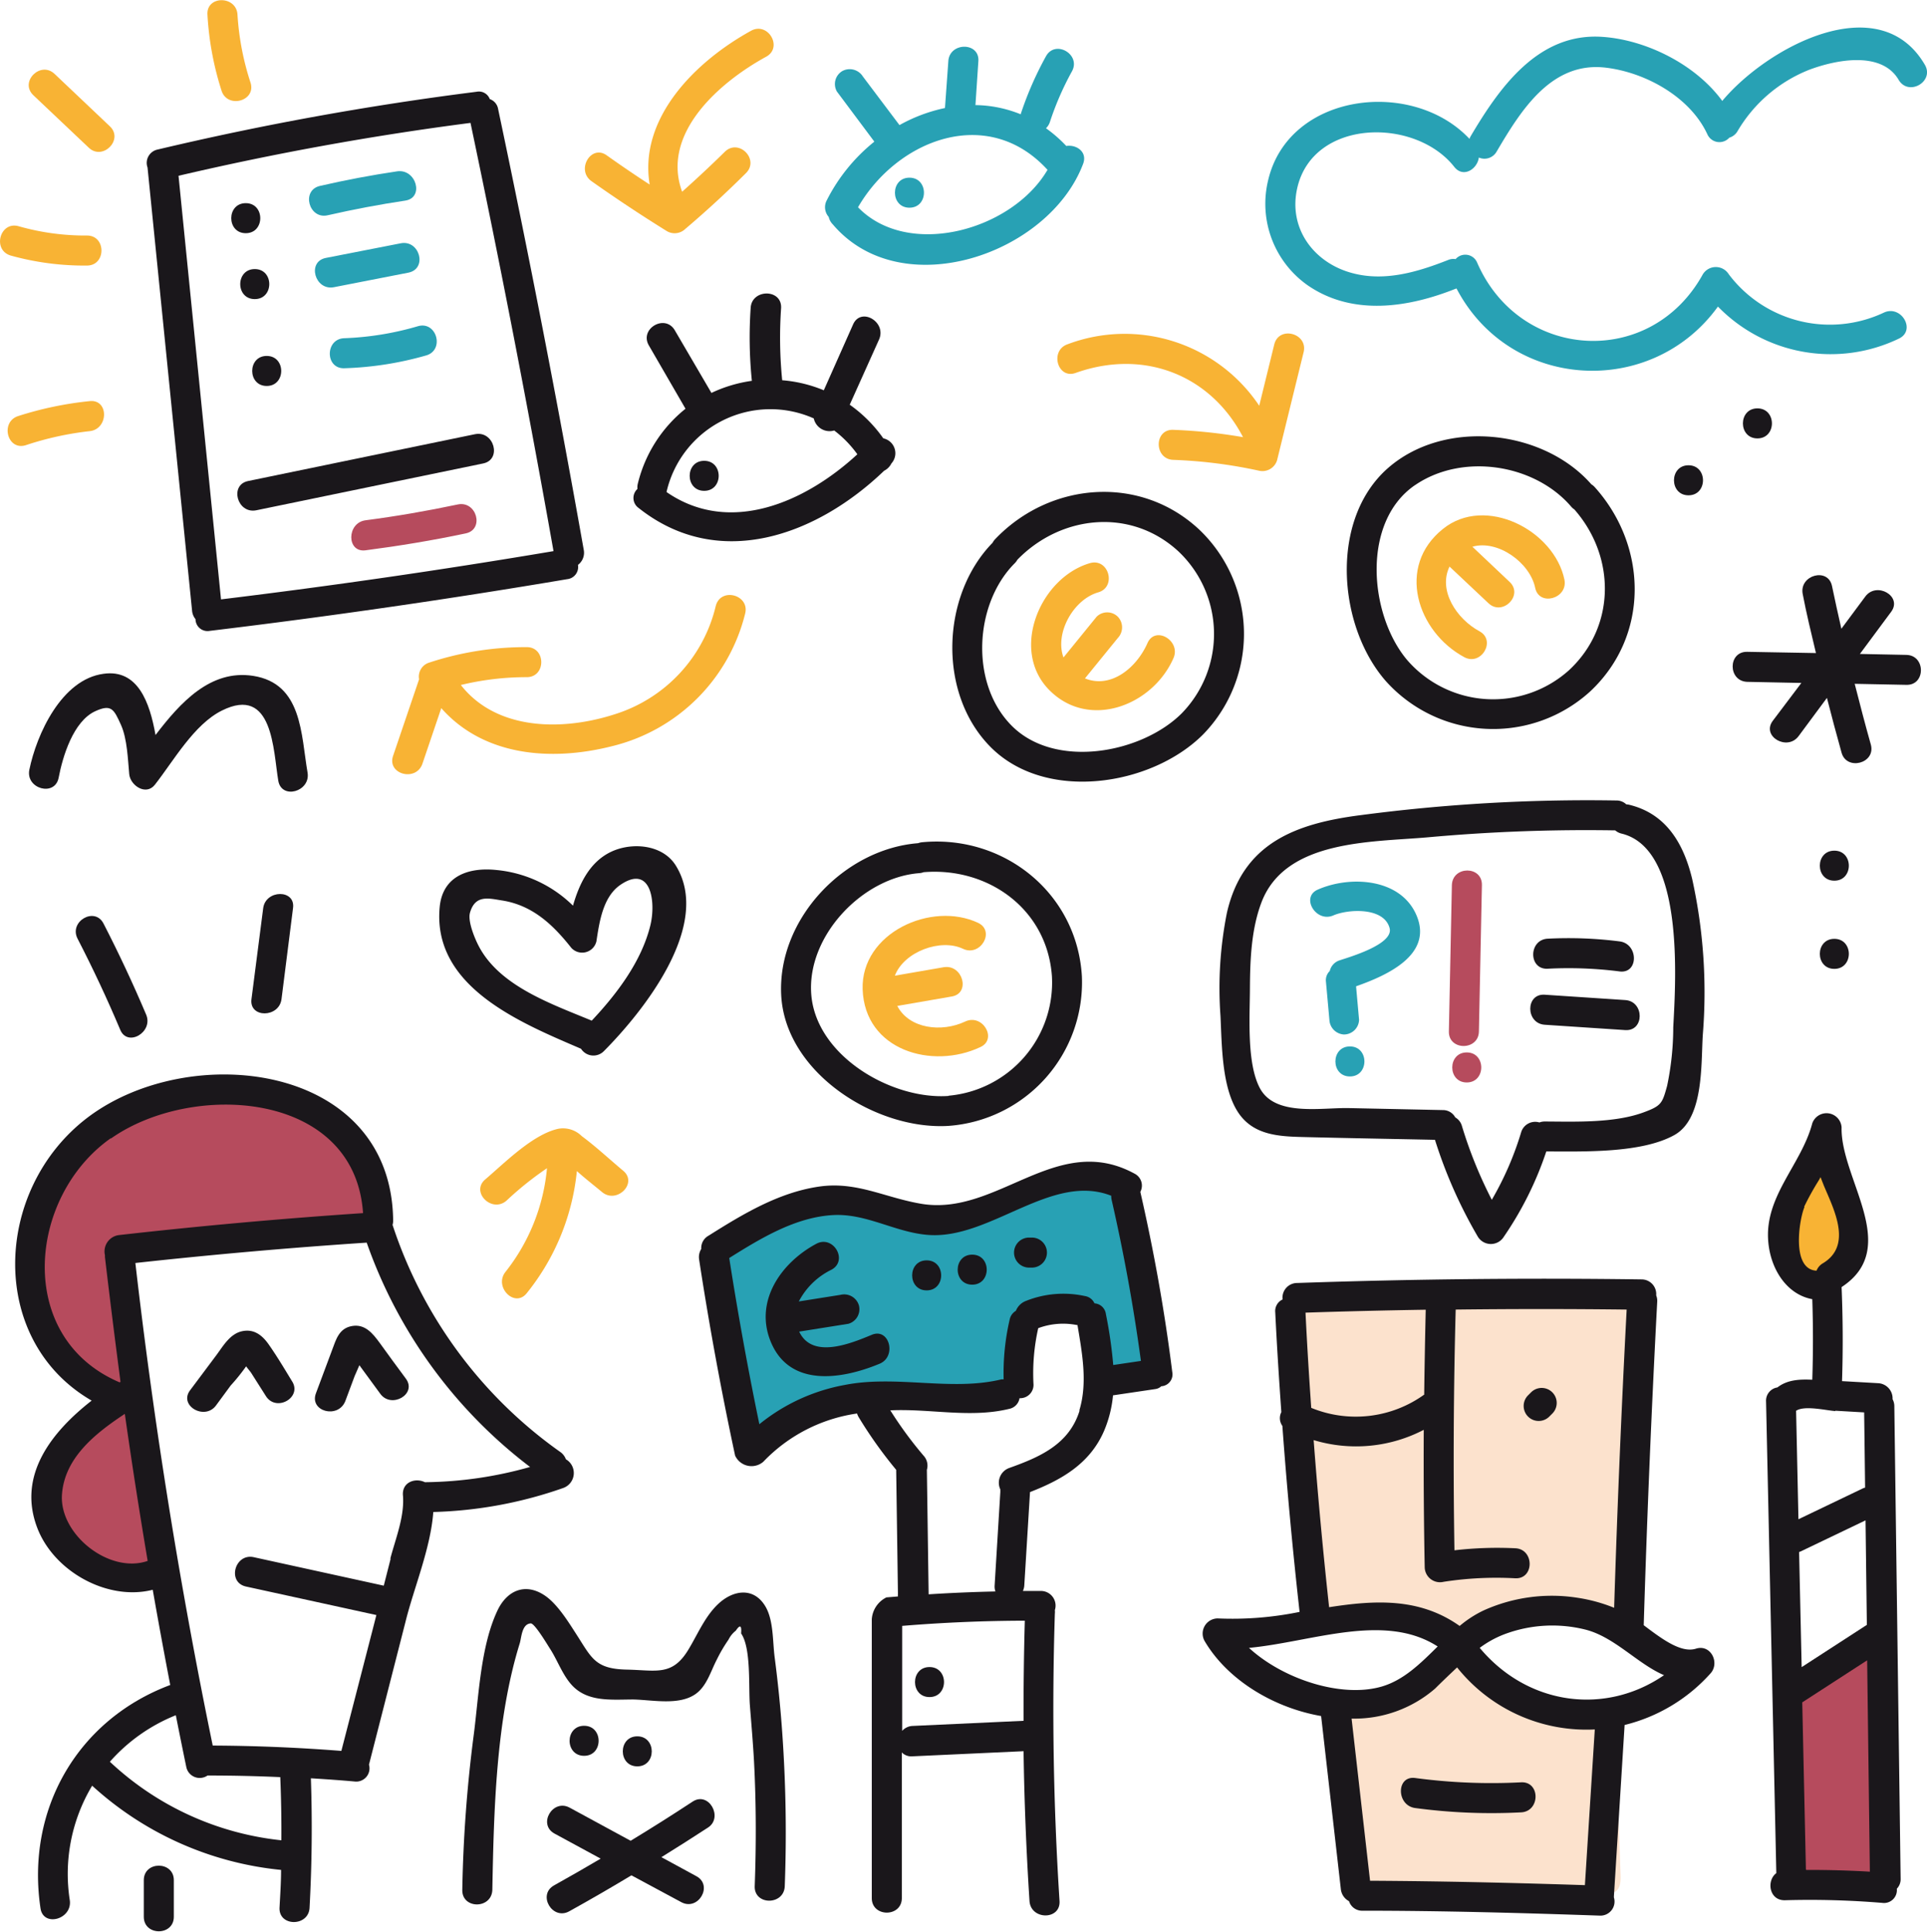 <svg xmlns="http://www.w3.org/2000/svg" viewBox="0 0 263.06 263.75"><defs><style>.cls-1{fill:#a41f35;opacity:0.8;}.cls-2{fill:#28a1b4;}.cls-3{fill:#f8b334;}.cls-4{fill:#fce2cd;}.cls-5{fill:#1a171b;}</style></defs><title>Asset 26</title><g id="Layer_2" data-name="Layer 2"><g id="Capa_1" data-name="Capa 1"><path class="cls-1" d="M257.32,225.31a6.39,6.39,0,0,1,.28-1.75c-.07-.22-.13-.43-.2-.65l-1.47.46-.18.17q-6.25,4.5-12.21,9.38c1.75,7.42-.81,15.21.07,22.79a1.91,1.91,0,0,0,.5,1.28,2,2,0,0,0,1.41.29l12-.55a1.52,1.52,0,0,0,1.13-.37,1.16,1.16,0,0,0,.22-.58C258.46,245.61,257.06,235.5,257.32,225.31Z"/><path class="cls-2" d="M97.69,170.41q2.36,14.83,6.09,29.39c2.67-4.39,7.86-6.53,12.85-7.74a59.6,59.6,0,0,1,19.75-1.4c1.08.1,2.4.12,3-.81a2.82,2.82,0,0,0,.26-1.45l0-8.9,9.35.06.67,8.6,8.14-.05q-1.46-11.83-3.41-23.59a7.41,7.41,0,0,0-1.15-3.38,5.58,5.58,0,0,0-3.67-1.86c-9.31-1.42-18,9.27-26.9,6.24-2-.67-3.72-2-5.76-2.47-2.44-.57-5,.16-7.33,1.07a43.39,43.39,0,0,0-12.26,7.36"/><path class="cls-1" d="M51.6,165.17c.1-6.88-5.2-13.1-11.67-15.43s-13.78-1.29-20.12,1.39C10.54,155.06,2.23,164.07,3.61,174c1.06,7.62,7.37,13.42,14,17.36a31.88,31.88,0,0,0-8.18,5.31c-2.32,2.3-3.94,5.54-3.5,8.77.46,3.42,3.15,6.22,6.25,7.75s6.59,2,10,2.47a408.55,408.55,0,0,0-6.47-45,129.73,129.73,0,0,1,37.15-4.06"/><path class="cls-3" d="M249.16,155.27a73.29,73.29,0,0,0-4.25,8.83,13.82,13.82,0,0,0-1.34,6.32c.2,2.17,1.59,4.36,3.71,4.86,2.78.65,5.47-1.94,6-4.74s-.42-5.65-1.38-8.34l-3.25-9.13"/><path class="cls-4" d="M177.35,178.66q.46,20.41,2.69,40.72a1.76,1.76,0,0,0,.33,1,1.78,1.78,0,0,0,1.39.39l8.78-.07c3.35,0,7.25.21,9.21,2.93,4.81-6.52,15.54-7.49,21.44-1.93,1.14-5.69,1.21-11.53,1.27-17.33l.24-21.83a7.65,7.65,0,0,0-.69-4c-1.44-2.43-4.87-2.51-7.68-2.28l-37.28,3"/><path class="cls-4" d="M182.45,233.35l-.29-1.69A109.67,109.67,0,0,0,186.35,257L219,258.54a2.49,2.49,0,0,0,1.53-.26c.69-.46.73-1.45.7-2.28l-.72-20.19a1.85,1.85,0,0,0-.43-1.37,1.93,1.93,0,0,0-1.47-.25A22.18,22.18,0,0,1,200,226.54a91.93,91.93,0,0,1-10.1,6.21c-2.3,1.22-5.64,2.11-7.1,0"/><path class="cls-5" d="M126.89,227.62c-2.64,0-2.64,4.1,0,4.1S129.53,227.62,126.89,227.62Z"/><path class="cls-5" d="M155.67,162.74a1.83,1.83,0,0,0-.81-2.5c-10.63-5.78-18.74,5.9-29.13,4.12-5-.85-8.83-3.11-14-2.33-5.5.82-10.4,3.79-15,6.69a1.92,1.92,0,0,0-1,1.81,2.11,2.11,0,0,0-.29,1.46q2.06,13.45,4.91,26.75a2.46,2.46,0,0,0,3.85.85A22,22,0,0,1,117,193a2.19,2.19,0,0,0,.22.5,59.3,59.3,0,0,0,5.12,7.19l.24,16.93a2.24,2.24,0,0,0,0,.36l-1.57.13a3.58,3.58,0,0,0-2,3v38.06c0,2.64,4.1,2.64,4.1,0V239.28a1.8,1.8,0,0,0,1.44.53l15.18-.7q.15,10.23.81,20.45c.17,2.62,4.27,2.64,4.1,0Q143.38,240,144,220.35a2.21,2.21,0,0,0,0-.5,2,2,0,0,0-1.91-2.62c-.82,0-1.63,0-2.45,0a2.15,2.15,0,0,0,.19-.77l.78-12.73c4.27-1.66,8.14-3.84,10.09-8.31a16.17,16.17,0,0,0,1.24-4.9h0l5.81-.86a1.5,1.5,0,0,0,.78-.38,1.62,1.62,0,0,0,1.5-1.93C159,179.07,157.53,170.87,155.67,162.74Zm-52,31.76q-2.34-11.31-4.12-22.73c4.3-2.69,9-5.56,14.13-5.86,4.65-.27,8.64,2.44,13.21,2.72,8.4.51,16.71-8.56,24.81-5.36a2.22,2.22,0,0,0,.05.55q2.5,10.93,4,22l-3.78.56a61,61,0,0,0-1-6.95,1.68,1.68,0,0,0-1.56-1.47,1.72,1.72,0,0,0-1.33-1,13.75,13.75,0,0,0-8,.66,2.39,2.39,0,0,0-1.4,1.36,1.81,1.81,0,0,0-.85,1.21,32.44,32.44,0,0,0-.82,8.15,2.28,2.28,0,0,0-.31,0c-6.84,1.66-14.32-.63-21.37.76A25.8,25.8,0,0,0,103.63,194.49Zm19.49,41.89V222q8.36-.69,16.74-.71-.19,6.84-.17,13.67l-15.13.7A2,2,0,0,0,123.12,236.38Zm24.22-43.79c-1.42,4.6-5.4,6.34-9.61,7.84a2.14,2.14,0,0,0-1.21,2.93,2.26,2.26,0,0,0,0,.3l-.78,12.81a2,2,0,0,0,.11.82q-4.56.1-9.12.39s0,0,0,0l-.24-17a2,2,0,0,0-.44-1.92,52.87,52.87,0,0,1-4.55-6.2c5.4-.26,10.93,1.09,16.22-.2a1.78,1.78,0,0,0,1.42-1.46,1.82,1.82,0,0,0,1.9-2,28.11,28.11,0,0,1,.65-7.56,9.71,9.71,0,0,1,5.26-.43h.1C147.72,184.72,148.5,188.8,147.34,192.59Z"/><path class="cls-5" d="M119,182.26c-2.89,1.2-8.12,3.35-9.9-.44l6.72-1.07a2.07,2.07,0,0,0,1.43-2.52,2.1,2.1,0,0,0-2.52-1.43l-5.68.9a9.92,9.92,0,0,1,4.45-4.33c2.33-1.25.26-4.79-2.07-3.54-4.74,2.54-8.43,7.73-6.27,13.23,2.54,6.46,9.77,5.29,14.93,3.14C122.45,185.21,121.4,181.24,119,182.26Z"/><path class="cls-5" d="M126.5,176.19c2.64,0,2.64-4.1,0-4.1S123.86,176.19,126.5,176.19Z"/><path class="cls-5" d="M132.72,175.41c2.64,0,2.64-4.1,0-4.1S130.07,175.41,132.72,175.41Z"/><path class="cls-5" d="M140.48,173.08h.39a2,2,0,1,0,0-4.1h-.39a2,2,0,0,0,0,4.1Z"/><path class="cls-5" d="M125.9,115a2.22,2.22,0,0,0-.57.13c-10.06.79-19.17,10.31-18.69,20.66.49,10.68,12.95,18.55,22.84,17.94a19.65,19.65,0,0,0,18.21-20.46C147,121.9,137,113.95,125.9,115Zm3.59,34.64c-7.73.55-18.07-5.43-18.74-13.84-.64-8,7-16,14.76-16.58a2.2,2.2,0,0,0,.58-.13c8.78-.72,16.85,5,17.51,14.19A15.51,15.51,0,0,1,129.49,149.61Z"/><path class="cls-3" d="M131.76,139.48c-3.21,1.52-7.64,1-9.27-2.13l7.45-1.29c2.59-.45,1.49-4.4-1.09-4l-6.69,1.16c1.25-3.29,6.26-5.12,9.3-3.67,2.37,1.13,4.45-2.4,2.07-3.54-6.36-3-16,1.35-15.77,9.06.28,8.37,9.51,11,16.07,7.9C136.21,141.89,134.14,138.36,131.76,139.48Z"/><path class="cls-5" d="M164.21,100.31a19.67,19.67,0,0,0-.5-28c-8.09-7.56-20.4-6.51-27.86,1.31a2.17,2.17,0,0,0-.35.49c-7,7.16-7.54,20.52-.31,27.85C142.7,109.59,157.16,107.34,164.21,100.31ZM138.53,76.9a2.15,2.15,0,0,0,.36-.48c5.94-6.1,15.44-7.12,21.93-1.18a15.52,15.52,0,0,1,.5,22.16c-5.48,5.47-17.29,7.67-23.22,1.68C132.37,93.31,133,82.43,138.53,76.9Z"/><path class="cls-3" d="M160.19,89.87c1.05-2.39-2.48-4.48-3.54-2.07-1.47,3.34-4.95,6.28-8.54,4.83l4.49-5.52a2.11,2.11,0,0,0,0-2.9,2.06,2.06,0,0,0-2.9,0l-4.52,5.56c-1.22-3.31,1.35-7.91,4.74-8.89,2.53-.72,1.46-4.68-1.09-4-6.81,1.95-11,11.84-5.61,17.32S157.32,96.4,160.19,89.87Z"/><path class="cls-5" d="M217.09,94.4c8.12-7.61,7.85-19.84.61-27.89a2.11,2.11,0,0,0-.46-.38c-6.57-7.5-20-9-27.75-2.23-8,7-6.91,21.52-.33,29.07A19.67,19.67,0,0,0,217.09,94.4Zm-23.9-28.17c6.48-4.43,16.32-2.87,21.29,2.94a2.08,2.08,0,0,0,.44.39c5.66,6.44,5.68,16-.73,21.95a15.51,15.51,0,0,1-22.13-1.43C186.9,83.91,185.83,71.25,193.18,66.23Z"/><path class="cls-3" d="M199.89,89.73c2.32,1.25,4.4-2.29,2.07-3.54-3.12-1.69-5.67-5.57-4.08-8.83l5.31,5c1.91,1.82,4.82-1.08,2.9-2.9L201,74.65c3.49-1,7.87,2.2,8.57,5.61.53,2.58,4.48,1.49,4-1.09-1.38-6.77-10.81-11.62-16.59-6.95C190.55,77.36,193.47,86.27,199.89,89.73Z"/><path class="cls-5" d="M59.15,206.45a58,58,0,0,0,17.77-3.29,2.17,2.17,0,0,0,.33-3.91,2.09,2.09,0,0,0-.77-1,61.38,61.38,0,0,1-22.89-31,2.14,2.14,0,0,0,.08-.6c-.24-21.53-27.83-24.67-41.79-14-12.84,9.85-13.53,30.39.63,38.59-5.42,4.24-10.16,10.15-7.44,17.33,2.26,6,9.62,10.07,15.78,8.5q1.14,6.5,2.39,13c-12.66,4.74-19.73,17-17.71,30.5.39,2.6,4.34,1.5,4-1.09a23.43,23.43,0,0,1,3.05-15.66,44.72,44.72,0,0,0,25.79,11.5c0,1.71-.12,3.43-.21,5.14-.14,2.64,4,2.63,4.1,0q.48-8.82.18-17.65c2,.12,4,.26,6,.44a1.81,1.81,0,0,0,1.93-2.3l5-19.56C56.49,216.85,58.79,211.41,59.15,206.45Zm-44-51c11.12-7.84,33.29-6.51,34.41,10.19q-16.7,1.12-33.33,3a2.25,2.25,0,0,0-1.9,2.76,2.13,2.13,0,0,0,0,.27q1,8.49,2.12,17l0,0-.12.08C2,182.64,3.82,163.39,15.1,155.43ZM8.46,204.05c.36-5.05,4.62-8.38,8.58-11q1.43,10.06,3.12,20.08C14.9,214.94,8.07,209.49,8.46,204.05Zm30,47.23A40.32,40.32,0,0,1,15,240.55,23.77,23.77,0,0,1,24,234.2c.47,2.36.94,4.71,1.43,7.06a1.87,1.87,0,0,0,2.9,1.17q5,0,9.93.22Q38.44,247,38.41,251.29Zm14.87-38.46-.94,3.69-17.75-3.89c-2.57-.56-3.67,3.39-1.09,4l17.83,3.9-.45,1.76L46.6,239.07q-8.77-.69-17.56-.73-6.74-32.7-10.56-65.89,15.76-1.73,31.58-2.78a65.83,65.83,0,0,0,22.3,30.63,54.28,54.28,0,0,1-14.26,2.08H58c-1.26-.62-3.08-.06-3,1.72C55.27,207,54,210.07,53.28,212.83Z"/><path class="cls-5" d="M19.63,256.72v5c0,2.64,4.1,2.64,4.1,0v-5C23.73,254.08,19.63,254.08,19.63,256.72Z"/><path class="cls-5" d="M36.66,183.54c-.87-1.23-2-2.13-3.63-1.77s-2.56,2-3.46,3.22l-3.62,4.84c-1.58,2.11,2,4.16,3.54,2.07l2-2.72a26.69,26.69,0,0,0,2.11-2.62c.24.34.55.68.71.93l2,3.15c1.43,2.21,5,.15,3.54-2.07C38.84,186.91,37.81,185.18,36.66,183.54Z"/><path class="cls-5" d="M55.39,188.22C54.2,186.6,53,185,51.82,183.34c-.94-1.28-2-2.6-3.78-2.28s-2.17,1.86-2.7,3.26l-2.21,5.92c-.93,2.47,3,3.54,4,1.09l1.28-3.43c.06-.16.36-.81.65-1.49l.46.63,2.38,3.25C53.4,192.4,57,190.36,55.39,188.22Z"/><path class="cls-5" d="M92.26,118.19c-1.81-2.92-6.06-3.24-8.91-1.85s-4.27,4.31-5.13,7.32a17.2,17.2,0,0,0-10.46-4.87c-3.72-.39-7.35.76-7.74,5.1-1,10.9,11.15,15.8,19.3,19.31a2,2,0,0,0,3.1.34C87.7,138.23,97.3,126.34,92.26,118.19Zm-3.48,8.17c-1.21,4.92-4.56,9.34-8,13-5.51-2.29-12.55-4.7-15.41-10.15-.53-1-1.55-3.41-1.21-4.59.71-2.5,2.58-1.95,4.32-1.68,4.19.64,7,3.3,9.51,6.48a2,2,0,0,0,3.43-.9c.4-2.62.88-6,3.2-7.65C88.88,117.89,89.57,123.16,88.78,126.36Z"/><path class="cls-5" d="M258.6,192a2,2,0,0,0-.24-.95,2.08,2.08,0,0,0-2-2.19l-4.9-.28q.21-6.43-.06-12.84c8.24-5.39-.17-14.76,0-21.82a2.06,2.06,0,0,0-4-.54c-1.5,5.68-6.61,10-6,16.26.35,3.76,2.58,7.13,6,7.75q.18,5.49,0,11c-1.75-.08-3.41,0-4.76,1.05a1.83,1.83,0,0,0-1.55,1.93l1.4,64.39c-1.36,1-1,3.76,1.19,3.7a119.71,119.71,0,0,1,13.26.36,1.76,1.76,0,0,0,2-1.93,1.87,1.87,0,0,0,.52-1.37Zm-13,19.91.18-.06,8.89-4.26.18,14.27-8.9,5.77Zm.69-47.14a37.45,37.45,0,0,1,2-3.61l.24-.43c.14.37.29.75.44,1.13,1.31,3.15,4,8.18-.14,10.64a2,2,0,0,0-.85,1C244.45,173.33,245.66,166.34,246.33,164.82Zm4.24,27.85,3.95.23q.07,5.14.13,10.27a2.31,2.31,0,0,0-.4.15l-8.7,4.17-.32-14.81C246.34,191.85,249.36,192.6,250.57,192.67Zm-4,62.65-.5-22.83,8.86-5.74.37,28.86Q251,255.31,246.58,255.32Z"/><path class="cls-5" d="M10.59,128.17q3.15,6.1,5.82,12.43c1,2.42,4.56.33,3.54-2.07q-2.68-6.33-5.82-12.43C12.92,123.75,9.38,125.83,10.59,128.17Z"/><path class="cls-5" d="M35.93,124l-1.6,12.42c-.34,2.61,3.77,2.58,4.1,0L40,124C40.37,121.41,36.27,121.44,35.93,124Z"/><path class="cls-5" d="M260.25,89.42l-6.35-.13,4.27-5.76c1.57-2.12-2-4.17-3.54-2.07l-3.26,4.39q-.67-2.92-1.28-5.84c-.54-2.58-4.49-1.49-4,1.09s1.17,5.39,1.81,8.07L238.51,89c-2.64-.05-2.64,4,0,4.1l7.4.15L242,98.43c-1.57,2.12,2,4.17,3.54,2.07l3.86-5.21c.64,2.5,1.3,5,2,7.49s4.67,1.46,4-1.09c-.78-2.76-1.5-5.54-2.21-8.32l7.06.14C262.89,93.58,262.89,89.48,260.25,89.42Z"/><path class="cls-5" d="M250.41,132.29c2.64,0,2.64-4.1,0-4.1S247.77,132.29,250.41,132.29Z"/><path class="cls-5" d="M250.41,116.15c-2.64,0-2.64,4.1,0,4.1S253.05,116.15,250.41,116.15Z"/><path class="cls-5" d="M231.52,225.11c-2.07.66-4.8-1.45-7.13-3.2q.67-22.08,1.84-44.15a2,2,0,0,0-.14-.89,2,2,0,0,0-2-2.18q-23.5-.32-47,.49a2,2,0,0,0-2,2.25,1.74,1.74,0,0,0-1,1.78c.22,4.54.51,9.07.83,13.6a1.8,1.8,0,0,0,.14,1.88q.93,12.72,2.35,25.4a45.62,45.62,0,0,1-11.2.89,2.07,2.07,0,0,0-1.77,3.08c3.12,5.31,9.39,9.11,15.91,10.25l2.69,23.62a2.11,2.11,0,0,0,1.12,1.66,1.87,1.87,0,0,0,1.86,1.3c10.8,0,21.59.3,32.38.67a1.92,1.92,0,0,0,1.92-2.48c0-.06,0-.11,0-.17l1.46-23.38a23.13,23.13,0,0,0,11.69-7C234.83,227.09,233.57,224.46,231.52,225.11ZM202,225a14,14,0,0,1,3.4-1.87,18.58,18.58,0,0,1,11-.63c4,1,7.12,4.67,10.76,6.23C219.15,234.24,208.57,232.87,202,225Zm-31.47,0c8.57-.81,18.45-4.88,25.73-.19-2.32,2.29-4.6,4.58-7.63,5.47C183.11,231.89,175.12,229.26,170.5,225Zm23.92-34.6A16,16,0,0,1,179,192.23c-.3-4.32-.57-8.65-.78-13q8.21-.27,16.41-.4C194.54,182.71,194.47,186.55,194.42,190.4Zm-15.09,6.24a20,20,0,0,0,15-1.41q-.05,9.38.13,18.75a2.09,2.09,0,0,0,2.59,2,47,47,0,0,1,9.76-.48c2.64.13,2.63-4,0-4.1a50.71,50.71,0,0,0-8.29.28q-.27-16.44.17-32.87,11.67-.14,23.34,0-1.07,20.35-1.71,40.72a21.9,21.9,0,0,0-4.94-1.36,22.64,22.64,0,0,0-12.9,1.73,15.08,15.08,0,0,0-3.25,2.11c-5.48-3.89-11.58-3.53-17.82-2.56Q180.19,208,179.33,196.64Zm37,60.76c-9.77-.32-19.55-.55-29.33-.6l-2.52-22.14a16.84,16.84,0,0,0,11.4-4.1c1-1,2-1.94,3-2.89a22.59,22.59,0,0,0,18.8,8.47Z"/><path class="cls-5" d="M26.22,83.38a2.11,2.11,0,0,0,.47,1.16,1.64,1.64,0,0,0,1.94,1.6q24.48-2.95,48.8-7.06a1.67,1.67,0,0,0,1.47-1.95,2.07,2.07,0,0,0,.79-2.05Q74.34,44.89,68,14.89a1.73,1.73,0,0,0-1.14-1.36,1.58,1.58,0,0,0-1.8-1,411.55,411.55,0,0,0-43.55,7.89,1.86,1.86,0,0,0-1.37,2.45Zm49.35-8.13q-22.62,3.82-45.4,6.59L24.37,24a401.12,401.12,0,0,1,39.86-7.22Q70.36,45.9,75.56,75.24Z"/><path class="cls-5" d="M33.55,27.74c-2.64,0-2.64,4.1,0,4.1S36.19,27.74,33.55,27.74Z"/><path class="cls-2" d="M44.75,29.39q5.25-1.2,10.58-2c2.6-.39,1.5-4.34-1.09-4q-5.33.79-10.58,2C41.08,26,42.17,30,44.75,29.39Z"/><path class="cls-5" d="M34.78,40.84c2.64,0,2.64-4.1,0-4.1S32.13,40.84,34.78,40.84Z"/><path class="cls-2" d="M54.7,33.22l-10.23,2c-2.59.52-1.49,4.47,1.09,4l10.23-2C58.38,36.66,57.28,32.71,54.7,33.22Z"/><path class="cls-5" d="M36.41,52.7c2.64,0,2.64-4.1,0-4.1S33.77,52.7,36.41,52.7Z"/><path class="cls-2" d="M47,46.18c-2.63.08-2.64,4.18,0,4.1a45.44,45.44,0,0,0,11.18-1.75c2.53-.73,1.45-4.69-1.09-4A40.84,40.84,0,0,1,47,46.18Z"/><path class="cls-5" d="M33.87,65.68c-2.58.53-1.49,4.49,1.09,4l31-6.4c2.58-.53,1.49-4.49-1.09-4Z"/><path class="cls-1" d="M62.49,68.88c-4.17.88-8.36,1.61-12.59,2.16-2.58.34-2.61,4.44,0,4.1,4.59-.6,9.15-1.35,13.68-2.31C66.16,72.29,65.07,68.34,62.49,68.88Z"/><path class="cls-3" d="M34.2,11.28A37.06,37.06,0,0,1,32.42,2c-.15-2.62-4.26-2.64-4.1,0a41.46,41.46,0,0,0,1.93,10.4C31.06,14.87,35,13.8,34.2,11.28Z"/><path class="cls-3" d="M12.1,20.15C14,22,16.92,19.07,15,17.25L7.45,10.09C5.53,8.27,2.63,11.17,4.55,13Z"/><path class="cls-3" d="M11.87,36.26c2.64,0,2.64-4.11,0-4.1a33.22,33.22,0,0,1-9.33-1.27c-2.54-.72-3.63,3.23-1.09,4A37.38,37.38,0,0,0,11.87,36.26Z"/><path class="cls-3" d="M3.54,60.78a42.37,42.37,0,0,1,8.7-1.91c2.6-.28,2.63-4.38,0-4.1a47.44,47.44,0,0,0-9.79,2.05C0,57.64,1,61.6,3.54,60.78Z"/><path class="cls-5" d="M96.13,62.92c-2.64,0-2.64,4.1,0,4.1S98.77,62.92,96.13,62.92Z"/><path class="cls-5" d="M102.48,42a58.63,58.63,0,0,0,.16,10,18.92,18.92,0,0,0-5.52,1.65l-5-8.55c-1.33-2.28-4.87-.22-3.54,2.07l5,8.64A18.76,18.76,0,0,0,87.08,66a2.11,2.11,0,0,0-.06.76,1.67,1.67,0,0,0,.16,2.6c11,8.73,24.39,3.68,33.51-5.08a2.24,2.24,0,0,0,1-1,2.08,2.08,0,0,0-1.11-3.43A19,19,0,0,0,116,55.26l4-8.9c1.07-2.39-2.46-4.48-3.54-2.07l-4,9a18.63,18.63,0,0,0-5.68-1.37,58.67,58.67,0,0,1-.15-9.86C106.76,39.42,102.66,39.43,102.48,42ZM91,67.19l0-.06a14.55,14.55,0,0,1,20.09-10,2.21,2.21,0,0,0,2.79,1.65,15.22,15.22,0,0,1,3.16,3.25C110,68.53,99.66,73.17,91,67.19Z"/><path class="cls-3" d="M101.72,83.79c.66-2.56-3.29-3.65-4-1.09A20.46,20.46,0,0,1,83.91,97.53c-7.1,2.29-16.1,2.26-21-4a38.19,38.19,0,0,1,9-1.07c2.64,0,2.64-4.1,0-4.1a42.07,42.07,0,0,0-13.31,2.11,2,2,0,0,0-1.39,2.28l-3.55,10.46c-.85,2.5,3.11,3.58,4,1.09l2.58-7.61C66,103.21,75.15,104,83.49,101.9A24.74,24.74,0,0,0,101.72,83.79Z"/><path class="cls-5" d="M211.5,193.42l.41-.41a2.05,2.05,0,0,0-2.9-2.9l-.41.41a2.05,2.05,0,1,0,2.9,2.9Z"/><path class="cls-5" d="M167.49,124.63a52.59,52.59,0,0,0-.88,14.07c.2,4,.15,10,2.55,13.39,2.23,3.14,6,3.09,9.49,3.18,5.75.14,11.5.24,17.24.36a64.48,64.48,0,0,0,5.86,13.24,2.08,2.08,0,0,0,3.54,0,46.57,46.57,0,0,0,5.8-11.65c5.06,0,13,.27,17.5-2.25,4.05-2.28,3.6-9.74,3.87-13.75A71.75,71.75,0,0,0,231,120c-1.16-4.79-3.52-8.88-8.57-10.11a2.28,2.28,0,0,0-.42-.06,1.93,1.93,0,0,0-1.34-.53,236.84,236.84,0,0,0-34.91,2C176.93,112.43,169.67,115.08,167.49,124.63Zm27.4-10.3a239.16,239.16,0,0,1,25.61-.95,2,2,0,0,0,.86.44c8.55,2.07,7.42,19.7,7.06,26.45a39.08,39.08,0,0,1-.84,8c-.66,2.39-.77,2.72-3.25,3.63-4,1.46-9.29,1.25-13.46,1.23a2.09,2.09,0,0,0-.72.13,2,2,0,0,0-2.5,1.36,42.71,42.71,0,0,1-4,9.2,59.66,59.66,0,0,1-4.08-10.08,1.94,1.94,0,0,0-.91-1.17,1.9,1.9,0,0,0-1.71-1l-12.81-.27c-3.77-.08-10.07,1.18-12.15-2.72-1.8-3.38-1.38-9.62-1.36-13.48s.15-8.21,1.62-12C175.57,114.63,187.29,115,194.89,114.33Z"/><path class="cls-2" d="M182,125c2-.88,6.93-1.18,7.7,1.73.57,2.18-5.36,3.91-6.81,4.39a2,2,0,0,0-1.36,1.46,1.74,1.74,0,0,0-.53,1.36l.48,5.31a2.1,2.1,0,0,0,2,2,2.07,2.07,0,0,0,2.05-2l-.41-4.58c4.24-1.49,10.4-4.27,8.32-9.52s-9.09-5.65-13.55-3.68C177.54,122.49,179.62,126,182,125Z"/><path class="cls-2" d="M184.28,142.88c-2.64,0-2.64,4.1,0,4.1S186.92,142.88,184.28,142.88Z"/><path class="cls-1" d="M201.89,140.84l.41-20c.05-2.64-4-2.64-4.1,0l-.41,20C197.74,143.48,201.84,143.48,201.89,140.84Z"/><path class="cls-1" d="M200.23,143.7c-2.64,0-2.64,4.1,0,4.1S202.87,143.7,200.23,143.7Z"/><path class="cls-5" d="M211.28,132.27a55.08,55.08,0,0,1,9.82.37c2.61.33,2.59-3.77,0-4.1a55.08,55.08,0,0,0-9.82-.37C208.65,128.31,208.64,132.41,211.28,132.27Z"/><path class="cls-5" d="M210.87,139.92l11,.73c2.63.17,2.62-3.93,0-4.1l-11-.73C208.24,135.64,208.25,139.74,210.87,139.92Z"/><path class="cls-2" d="M113.7,30.65c9.35,11,29.48,4.11,34.16-8.28.62-1.64-.92-2.66-2.3-2.44a18.8,18.8,0,0,0-2.77-2.42,2.07,2.07,0,0,0,.54-.87,40.23,40.23,0,0,1,3-6.89c1.28-2.31-2.26-4.38-3.54-2.07a46.13,46.13,0,0,0-3.44,7.87v.06a16.94,16.94,0,0,0-6.19-1.26l.4-6c.18-2.63-3.93-2.62-4.1,0L129,14.75a22,22,0,0,0-6.21,2.33l-5-6.64a2.12,2.12,0,0,0-2.8-.74,2.06,2.06,0,0,0-.74,2.8l5.11,6.84a24.33,24.33,0,0,0-6.49,8,2,2,0,0,0,.26,2.28A2.09,2.09,0,0,0,113.7,30.65ZM143,23.19c-4.83,8.27-19,12.2-25.87,5.11C122.52,19,134.88,14.28,143,23.19Z"/><path class="cls-2" d="M124.15,28.36c2.64,0,2.64-4.1,0-4.1S121.51,28.36,124.15,28.36Z"/><path class="cls-3" d="M80.75,24.74q5.06,3.58,10.32,6.84a2.1,2.1,0,0,0,2.48-.32q4.3-3.65,8.29-7.63c1.87-1.87-1-4.77-2.9-2.9s-3.84,3.68-5.82,5.45c-2.94-8,5.18-15,11.48-18.44,2.31-1.27.25-4.81-2.07-3.54-7.72,4.25-15.35,12-13.84,21-2-1.3-3.94-2.62-5.88-4C80.66,19.68,78.61,23.23,80.75,24.74Z"/><path class="cls-3" d="M71.91,176.57a31.54,31.54,0,0,0,6.84-16.67c1.11,1,2.29,1.91,3.43,2.86,2,1.68,4.93-1.2,2.9-2.9s-3.71-3.29-5.67-4.74a3.62,3.62,0,0,0-3.18-1c-3.5.76-7.32,4.65-10,6.93-2,1.72.91,4.61,2.9,2.9a44.55,44.55,0,0,1,5.54-4.44A26.69,26.69,0,0,1,69,173.67C67.39,175.72,70.27,178.64,71.91,176.57Z"/><path class="cls-5" d="M14.14,92C8.42,92.75,5,100.23,4,105.13c-.49,2.58,3.47,3.68,4,1.09.55-2.92,2-7.73,5-9.11,2.2-1,2.54-.29,3.52,1.88.85,1.9.94,4.77,1.12,6.71.14,1.54,2.28,3,3.5,1.45,2.56-3.26,5.33-8.23,9.15-10.13,7-3.49,7,5.48,7.7,9.59.45,2.6,4.4,1.49,4-1.09-.91-5.25-.71-12.2-7.45-13.24-5.81-.89-9.92,3.64-13.31,8.08C20.45,95.95,18.84,91.34,14.14,92Z"/><path class="cls-3" d="M146.84,50.92c9.3-3.32,18.42.26,22.85,8.77a71.59,71.59,0,0,0-9.53-1c-2.64-.1-2.63,4,0,4.1a65.6,65.6,0,0,1,11.66,1.47,2.09,2.09,0,0,0,2.52-1.43l3.62-14.74c.63-2.56-3.32-3.66-4-1.09l-2.06,8.4A22.09,22.09,0,0,0,145.75,47C143.28,47.84,144.34,51.81,146.84,50.92Z"/><path class="cls-2" d="M262.77,8.85c-6.17-10.58-21.41-2.53-27.66,4.93-3.65-5-10.42-8.36-16.41-8.75-8.72-.58-14,6.91-17.94,13.58a2.26,2.26,0,0,0-.16.35c-7.8-8.32-24.67-6.31-27.48,5.64A13.61,13.61,0,0,0,178.58,39c6.13,4.18,13.71,3,20.2.4l.06,0c7.33,14,26.63,15,35.68,2.46a21.47,21.47,0,0,0,24.71,4.37c2.38-1.13.31-4.66-2.07-3.54A17.29,17.29,0,0,1,236,37.45a2.08,2.08,0,0,0-3.54,0c-7.12,12.92-25,11.8-30.81-1.59a1.75,1.75,0,0,0-2.94-.48,1.83,1.83,0,0,0-1,.11c-4.14,1.63-8.65,3-13.1,1.8-5.22-1.38-8.78-6.08-7.52-11.61,2.15-9.48,16.09-9.7,21.44-2.89,1.22,1.55,3.14.31,3.35-1.28a1.91,1.91,0,0,0,2.44-.83c3.28-5.56,7.45-12.34,14.9-11.44,5.43.65,11.49,4,13.85,9.08a1.8,1.8,0,0,0,3,.48,1.94,1.94,0,0,0,1.12-.88A19.78,19.78,0,0,1,247,9.52c3.6-1.35,9.86-2.62,12.2,1.4C260.56,13.19,264.1,11.13,262.77,8.85Z"/><path class="cls-5" d="M239.91,55.76c-2.64,0-2.64,4.1,0,4.1S242.55,55.76,239.91,55.76Z"/><path class="cls-5" d="M230.5,63.53c-2.64,0-2.64,4.1,0,4.1S233.14,63.53,230.5,63.53Z"/><path class="cls-5" d="M105.75,226.28c-.28-2.14-.14-5-1.24-6.9-1.6-2.74-4.44-2.29-6.48-.36-1.82,1.72-2.8,4.16-4.08,6.26-2.2,3.61-4.36,2.77-8.37,2.69-4.35-.09-4.8-1.57-6.93-4.87-1.09-1.69-2.55-4.06-4.24-5.22-2.66-1.82-5.18-.75-6.49,2-2.34,4.93-2.56,11.81-3.27,17.17a188.16,188.16,0,0,0-1.54,21c-.05,2.64,4,2.64,4.1,0,.21-10.88.49-23.19,3.74-33.66.24-.77.27-2.66,1.51-2.73.54,0,2.26,2.9,2.65,3.5,1,1.56,1.67,3.5,2.92,4.89,2.17,2.4,5.45,2,8.43,2,2.58.05,6.23.86,8.5-.75,1.53-1.09,2.06-3.1,2.89-4.69a20.83,20.83,0,0,1,1.6-2.73,3.57,3.57,0,0,1,1-1.23q.86-1.29.72.38c1.39,2,1,7.3,1.2,9.83s.42,5.05.56,7.58c.3,5.7.31,11.4.1,17.1-.09,2.64,4,2.64,4.1,0a193.72,193.72,0,0,0-.34-20.9Q106.43,231.47,105.75,226.28Z"/><path class="cls-5" d="M94.54,246q-4.18,2.75-8.45,5.34l-8.32-4.52c-2.32-1.26-4.39,2.28-2.07,3.54l6.3,3.42c-2.11,1.24-4.22,2.46-6.36,3.65-2.31,1.28-.24,4.82,2.07,3.54q4.29-2.38,8.49-4.91L93,259.72c2.32,1.26,4.39-2.28,2.07-3.54l-4.78-2.6c2.14-1.33,4.26-2.67,6.37-4.05S96.75,244.53,94.54,246Z"/><path class="cls-5" d="M79.74,239.74c2.64,0,2.64-4.1,0-4.1S77.09,239.74,79.74,239.74Z"/><path class="cls-5" d="M87,237.08c-2.64,0-2.64,4.1,0,4.1S89.62,237.08,87,237.08Z"/><path class="cls-5" d="M207.65,243.36a78.4,78.4,0,0,1-14.46-.59c-2.61-.35-2.58,3.75,0,4.1a78.38,78.38,0,0,0,14.46.59C210.27,247.33,210.29,243.23,207.65,243.36Z"/></g></g></svg>